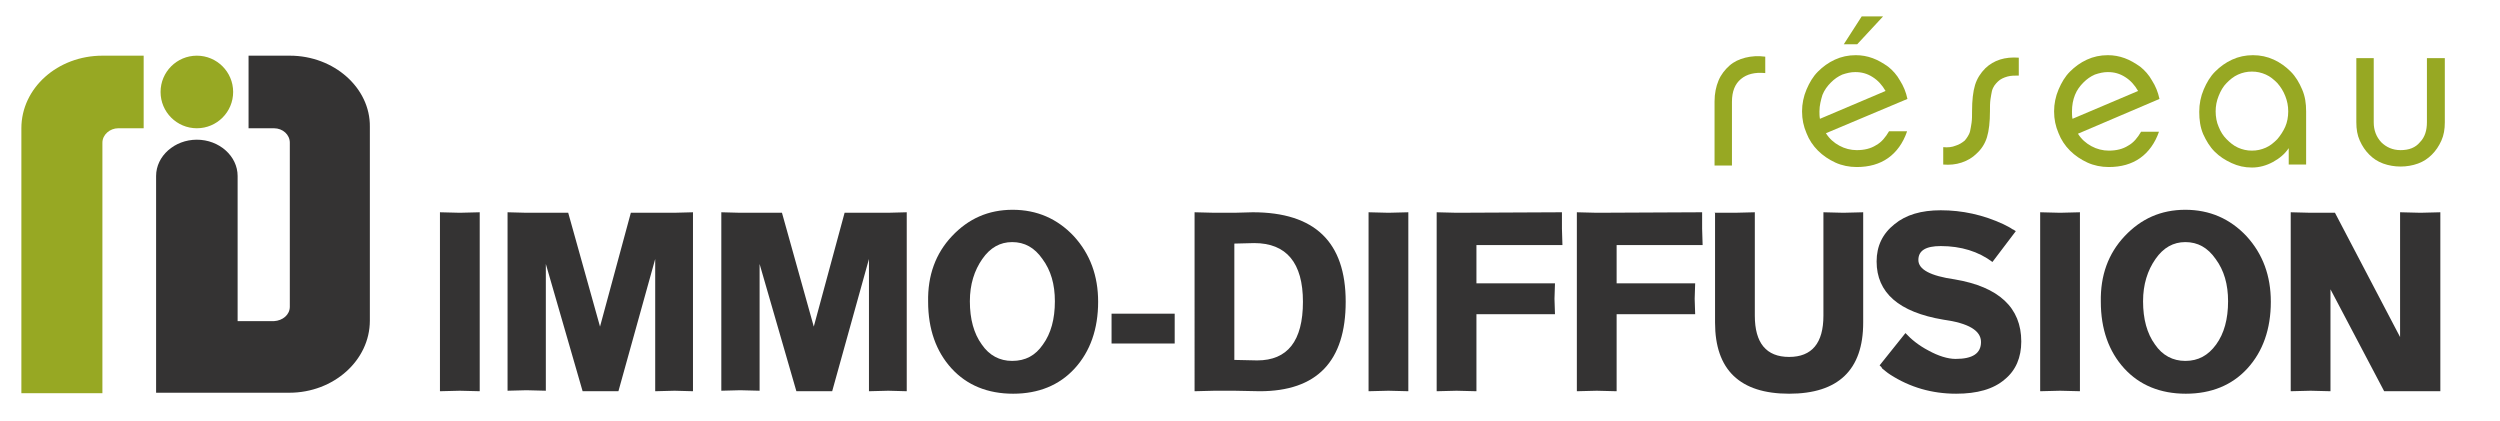 <?xml version="1.0" encoding="utf-8"?>
<!-- Generator: Adobe Illustrator 26.1.0, SVG Export Plug-In . SVG Version: 6.00 Build 0)  -->
<svg version="1.1" id="Calque_2" xmlns="http://www.w3.org/2000/svg" xmlns:xlink="http://www.w3.org/1999/xlink" x="0px" y="0px"
	 viewBox="0 0 502.9 84.6" style="enable-background:new 0 0 502.9 84.6;" xml:space="preserve">
<style type="text/css">
	.st0{fill:#97A823;}
	.st1{fill:#343333;}
</style>
<g>
	<g>
		<path class="st0" d="M344.9,20.4c0-1.6,0.3-3,0.8-4.2c0.5-1.2,1.3-2.2,2.2-3c0.9-0.8,2-1.3,3.2-1.6c1.2-0.3,2.6-0.4,4-0.2v3.3
			c-2.1-0.2-3.7,0.2-4.9,1.2c-1.2,1-1.8,2.5-1.8,4.6v12.8h-3.5V20.4z"/>
		<path class="st0" d="M383.6,26.5c-0.8,2.3-2.1,4.1-3.8,5.3c-1.7,1.2-3.8,1.8-6.3,1.8c-1.5,0-3-0.3-4.3-0.9
			c-1.3-0.6-2.5-1.4-3.5-2.4c-1-1-1.8-2.2-2.3-3.5c-0.6-1.4-0.9-2.8-0.9-4.4c0-1.5,0.3-3,0.9-4.4c0.6-1.4,1.3-2.6,2.3-3.6
			c1-1,2.1-1.8,3.4-2.4c1.3-0.6,2.7-0.9,4.2-0.9c1.2,0,2.3,0.2,3.4,0.6c1.1,0.4,2.1,1,3.1,1.7c0.9,0.7,1.8,1.7,2.4,2.8
			c0.7,1.1,1.2,2.3,1.5,3.7l-16.4,6.9c0.7,1.1,1.6,1.9,2.7,2.5c1.1,0.6,2.3,0.9,3.5,0.9c1.5,0,2.8-0.3,3.9-1
			c1.1-0.6,1.9-1.6,2.6-2.8H383.6z M366,22.4c0,0.5,0,1,0.1,1.5l13.2-5.6c-0.7-1.2-1.5-2.1-2.6-2.8c-1.1-0.7-2.2-1-3.5-1
			c-0.9,0-1.7,0.2-2.6,0.5c-0.9,0.4-1.6,0.9-2.3,1.6c-0.7,0.7-1.3,1.5-1.7,2.5C366.3,20.1,366,21.2,366,22.4z M373.6,8.9h-2.7
			l3.6-5.6h4.3L373.6,8.9z"/>
		<path class="st0" d="M406.1,15.2c-0.8,0-1.6,0-2.3,0.2c-0.7,0.2-1.4,0.5-1.9,1c-0.2,0.2-0.5,0.5-0.7,0.8c-0.2,0.3-0.4,0.7-0.5,1.1
			c-0.1,0.5-0.2,1-0.3,1.7c-0.1,0.7-0.1,1.5-0.1,2.4c0,2.1-0.2,3.9-0.6,5.2c-0.4,1.3-1.1,2.4-2.1,3.3c-0.8,0.8-1.8,1.4-3,1.8
			c-1.2,0.4-2.4,0.5-3.7,0.4v-3.5c0.9,0.1,1.8,0,2.5-0.3c0.7-0.2,1.3-0.6,1.8-1c0.2-0.2,0.4-0.5,0.6-0.8c0.2-0.3,0.4-0.7,0.5-1.1
			c0.1-0.5,0.2-1,0.3-1.7c0.1-0.7,0.1-1.5,0.1-2.4c0-2.1,0.2-3.9,0.6-5.2c0.4-1.3,1.1-2.4,2.1-3.4c1.7-1.6,3.9-2.3,6.7-2.1V15.2z"/>
		<path class="st0" d="M434.3,26.5c-0.8,2.3-2.1,4.1-3.8,5.3c-1.7,1.2-3.8,1.8-6.3,1.8c-1.5,0-3-0.3-4.3-0.9
			c-1.3-0.6-2.5-1.4-3.5-2.4c-1-1-1.8-2.2-2.3-3.5c-0.6-1.4-0.9-2.8-0.9-4.4c0-1.5,0.3-3,0.9-4.4c0.6-1.4,1.3-2.6,2.3-3.6
			c1-1,2.1-1.8,3.4-2.4c1.3-0.6,2.7-0.9,4.2-0.9c1.2,0,2.3,0.2,3.4,0.6c1.1,0.4,2.1,1,3.1,1.7c0.9,0.7,1.8,1.7,2.4,2.8
			c0.7,1.1,1.2,2.3,1.5,3.7L418,26.9c0.7,1.1,1.6,1.9,2.7,2.5c1.1,0.6,2.3,0.9,3.5,0.9c1.5,0,2.8-0.3,3.9-1c1.1-0.6,1.9-1.6,2.6-2.8
			H434.3z M416.8,22.4c0,0.5,0,1,0.1,1.5l13.2-5.6c-0.7-1.2-1.5-2.1-2.6-2.8c-1.1-0.7-2.2-1-3.5-1c-0.9,0-1.7,0.2-2.6,0.5
			c-0.9,0.4-1.6,0.9-2.3,1.6c-0.7,0.7-1.3,1.5-1.7,2.5C417,20.1,416.8,21.2,416.8,22.4z"/>
		<path class="st0" d="M463.8,33.1h-3.4l0-3.3c-0.8,1.2-1.9,2.1-3.2,2.8c-1.3,0.7-2.7,1.1-4.2,1.1c-1.5,0-2.8-0.3-4.1-0.9
			c-1.3-0.6-2.4-1.3-3.4-2.3s-1.7-2.2-2.3-3.5c-0.6-1.4-0.8-2.9-0.8-4.5c0-1.6,0.3-3.1,0.9-4.5c0.6-1.4,1.3-2.6,2.3-3.6
			c1-1,2.1-1.8,3.4-2.4c1.3-0.6,2.7-0.9,4.2-0.9c1.5,0,2.9,0.3,4.2,0.9c1.3,0.6,2.4,1.4,3.4,2.4c1,1,1.7,2.2,2.3,3.6
			c0.6,1.4,0.8,2.8,0.8,4.4V33.1z M460.3,22.4c0-1.1-0.2-2.1-0.6-3.1c-0.4-1-0.9-1.8-1.6-2.6c-0.7-0.7-1.4-1.3-2.3-1.7
			c-0.9-0.4-1.8-0.6-2.8-0.6c-1,0-1.9,0.2-2.8,0.6c-0.9,0.4-1.6,1-2.3,1.7c-0.7,0.7-1.2,1.6-1.6,2.6c-0.4,1-0.6,2-0.6,3.1
			c0,1.1,0.2,2.2,0.6,3.1c0.4,1,0.9,1.8,1.6,2.5s1.4,1.3,2.3,1.7c0.9,0.4,1.8,0.6,2.8,0.6c1,0,1.9-0.2,2.8-0.6
			c0.9-0.4,1.6-1,2.3-1.7c0.6-0.7,1.2-1.6,1.6-2.5C460.1,24.6,460.3,23.5,460.3,22.4z"/>
		<path class="st0" d="M488.3,11.7h3.5v12.9c0,1.4-0.2,2.6-0.7,3.7c-0.5,1.1-1.1,2-1.9,2.8c-0.8,0.8-1.7,1.4-2.8,1.8
			c-1.1,0.4-2.3,0.6-3.5,0.6c-1.2,0-2.4-0.2-3.5-0.6c-1.1-0.4-2-1-2.8-1.8c-0.8-0.8-1.4-1.7-1.9-2.8c-0.5-1.1-0.7-2.3-0.7-3.7V11.7
			h3.5v12.9c0,1.6,0.5,2.9,1.5,4c1,1,2.3,1.6,3.9,1.6c1.7,0,3-0.5,3.9-1.6c1-1,1.4-2.4,1.4-4V11.7z"/>
	</g>
	<path class="st1" d="M92.5,78.6l-4,0.1l0-0.1l0-0.1V42.9l0-0.1l0-0.1l4,0.1l4-0.1l0,0.1l0,0.1v35.6l0,0.1l0,0.1L92.5,78.6z"/>
	<path class="st1" d="M135.7,78.6l-3.9,0.1l0-0.1l0-0.1V52.1l-7.4,26.6h-7.2l-7.4-25.6v25.3l0,0.1l0,0.1l-3.9-0.1l-3.8,0.1l0-0.1
		l0-0.1V42.9l0-0.1l0-0.1l3.8,0.1h8.4l6.4,22.9l6.2-22.9h8.7l3.8-0.1l0,0.1l0,0.1v35.6l0,0.1l0,0.1L135.7,78.6z"/>
	<path class="st1" d="M178.7,78.6l-3.9,0.1l0-0.1l0-0.1V52.1l-7.4,26.6h-7.2l-7.4-25.6v25.3l0,0.1l0,0.1l-3.9-0.1l-3.8,0.1l0-0.1
		l0-0.1V42.9l0-0.1l0-0.1l3.8,0.1h8.4l6.4,22.9l6.2-22.9h8.7l3.8-0.1l0,0.1l0,0.1v35.6l0,0.1l0,0.1L178.7,78.6z"/>
	<path class="st1" d="M191.5,47.5c3.3-3.5,7.3-5.3,12.2-5.3c4.9,0,9,1.8,12.3,5.3c3.3,3.6,4.9,8,4.9,13.2c0,5.5-1.6,10-4.7,13.4
		c-3.1,3.4-7.3,5.1-12.4,5.1c-5.1,0-9.3-1.7-12.4-5.1c-3.1-3.4-4.7-7.9-4.7-13.4C186.6,55.4,188.2,51,191.5,47.5z M209.8,69.3
		c1.6-2.2,2.4-5.1,2.4-8.7c0-3.4-0.8-6.2-2.5-8.5c-1.6-2.3-3.6-3.4-6.1-3.4c-2.4,0-4.4,1.1-6,3.4c-1.6,2.3-2.5,5.1-2.5,8.5
		c0,3.6,0.8,6.5,2.4,8.7c1.5,2.2,3.6,3.3,6.1,3.3C206.3,72.6,208.3,71.5,209.8,69.3z"/>
	<path class="st1" d="M223.6,63.1h12.7v6h-12.7V63.1z"/>
	<path class="st1" d="M244.3,78.6l-4,0.1l0-0.1l0-0.1V42.9l0-0.1l0-0.1l4,0.1h4l3.7-0.1c12.5,0,18.7,6,18.7,18s-5.8,18-17.3,18
		l-5.1-0.1H244.3z M248.3,72.4l4.6,0.1c6.1,0,9.2-3.9,9.2-11.8c0-7.8-3.3-11.8-9.8-11.8l-4,0.1V72.4z"/>
	<path class="st1" d="M279.3,78.6l-4,0.1l0-0.1l0-0.1V42.9l0-0.1l0-0.1l4,0.1l4-0.1l0,0.1l0,0.1v35.6l0,0.1l0,0.1L279.3,78.6z"/>
	<path class="st1" d="M297,63.2v15.5l-4-0.1l-4,0.1l0-0.1l0-0.1V42.9l0-0.1l0-0.1l4,0.1l21.2-0.1v3.3l0.1,3.3l-17.3,0V57h15.6l0.1,0
		l0.1,0l-0.1,3.1l0.1,3.1l-0.1,0l-0.1,0H297z"/>
	<path class="st1" d="M325.2,63.2v15.5l-4-0.1l-4,0.1l0-0.1l0-0.1V42.9l0-0.1l0-0.1l4,0.1l21.2-0.1v3.3l0.1,3.3l-17.3,0V57h15.6
		l0.1,0l0.1,0l-0.1,3.1l0.1,3.1l-0.1,0l-0.1,0H325.2z"/>
	<path class="st1" d="M344.9,42.8L344.9,42.8h4.1l4-0.1l0,20.8c0,5.5,2.3,8.3,6.9,8.3c4.6,0,6.9-2.8,6.9-8.3V42.9l0-0.1l0-0.1l4,0.1
		l4-0.1l0,0.1l0,0.1v22c0,9.5-5,14.3-14.9,14.3c-9.9,0-14.9-4.8-14.9-14.3v-22L344.9,42.8z"/>
	<path class="st1" d="M378.1,73.5l5.2-6.5c1.2,1.3,2.7,2.5,4.6,3.5c2,1.1,3.9,1.7,5.5,1.7c3.4,0,5.1-1.1,5.1-3.4
		c0-2.3-2.5-3.8-7.6-4.5c-8.9-1.5-13.4-5.4-13.4-11.7c0-3.1,1.2-5.6,3.6-7.5c2.3-1.9,5.4-2.8,9.3-2.8c4.3,0,8.5,0.9,12.6,2.8
		c0.8,0.4,1.4,0.7,1.8,1c0.3,0.1,0.5,0.3,0.7,0.4l-4.7,6.2c-2.8-2.1-6.3-3.2-10.4-3.2c-3,0-4.5,0.9-4.5,2.8c0,1.9,2.4,3.2,7.3,3.9
		c8.9,1.5,13.4,5.7,13.4,12.5c0,3.2-1.1,5.8-3.3,7.6c-2.3,2-5.6,2.9-9.8,2.9c-4.9,0-9.3-1.3-13.2-3.8c-0.8-0.5-1.3-1-1.7-1.3
		C378.5,73.8,378.3,73.7,378.1,73.5z"/>
	<path class="st1" d="M414.4,78.6l-4,0.1l0-0.1l0-0.1V42.9l0-0.1l0-0.1l4,0.1l4-0.1l0,0.1l0,0.1v35.6l0,0.1l0,0.1L414.4,78.6z"/>
	<path class="st1" d="M427.4,47.5c3.3-3.5,7.3-5.3,12.2-5.3c4.9,0,9,1.8,12.3,5.3c3.3,3.6,4.9,8,4.9,13.2c0,5.5-1.6,10-4.7,13.4
		c-3.1,3.4-7.3,5.1-12.4,5.1c-5.1,0-9.3-1.7-12.4-5.1c-3.1-3.4-4.7-7.9-4.7-13.4C422.5,55.4,424.1,51,427.4,47.5z M445.8,69.3
		c1.6-2.2,2.4-5.1,2.4-8.7c0-3.4-0.8-6.2-2.5-8.5c-1.6-2.3-3.6-3.4-6.1-3.4c-2.4,0-4.4,1.1-6,3.4c-1.6,2.3-2.5,5.1-2.5,8.5
		c0,3.6,0.8,6.5,2.4,8.7c1.5,2.2,3.6,3.3,6.1,3.3C442.2,72.6,444.2,71.5,445.8,69.3z"/>
	<path class="st1" d="M482.9,42.7l4,0.1l4-0.1l0,0.1l0,0.1v35.8h-11.3l-10.8-20.5v20.5l-4-0.1l-4,0.1l0-0.1l0-0.1V42.9l0-0.1l0-0.1
		l4,0.1h4.9l13.1,25V42.7z"/>
</g>
<g>
	<g>
		<path class="st0" d="M20.6,11.2c-9,0-16.3,6.5-16.3,14.6v0l0,53.3l16.3,0l0-50.4v0c0-1.6,1.5-2.9,3.2-2.9l5.1,0l0-14.6L20.6,11.2z
			"/>
		<circle class="st0" cx="39.6" cy="18.5" r="7.3"/>
		<path class="st1" d="M58.3,11.2l-8.3,0l0,14v0.4v0.2l5.1,0c1.8,0,3.2,1.3,3.2,2.9h0l0,33c0,1.6-1.4,2.8-3.2,2.9h-5.5l-1.8,0
			l0-29.2c0-4-3.7-7.3-8.2-7.3s-8.2,3.3-8.2,7.3l0,43.6l10,0h6.3h0.1l10,0h0.4c8.9,0,16.2-6.5,16.2-14.5l0-39v0
			C74.5,17.7,67.2,11.2,58.3,11.2z"/>
	</g>
</g>
</svg>
